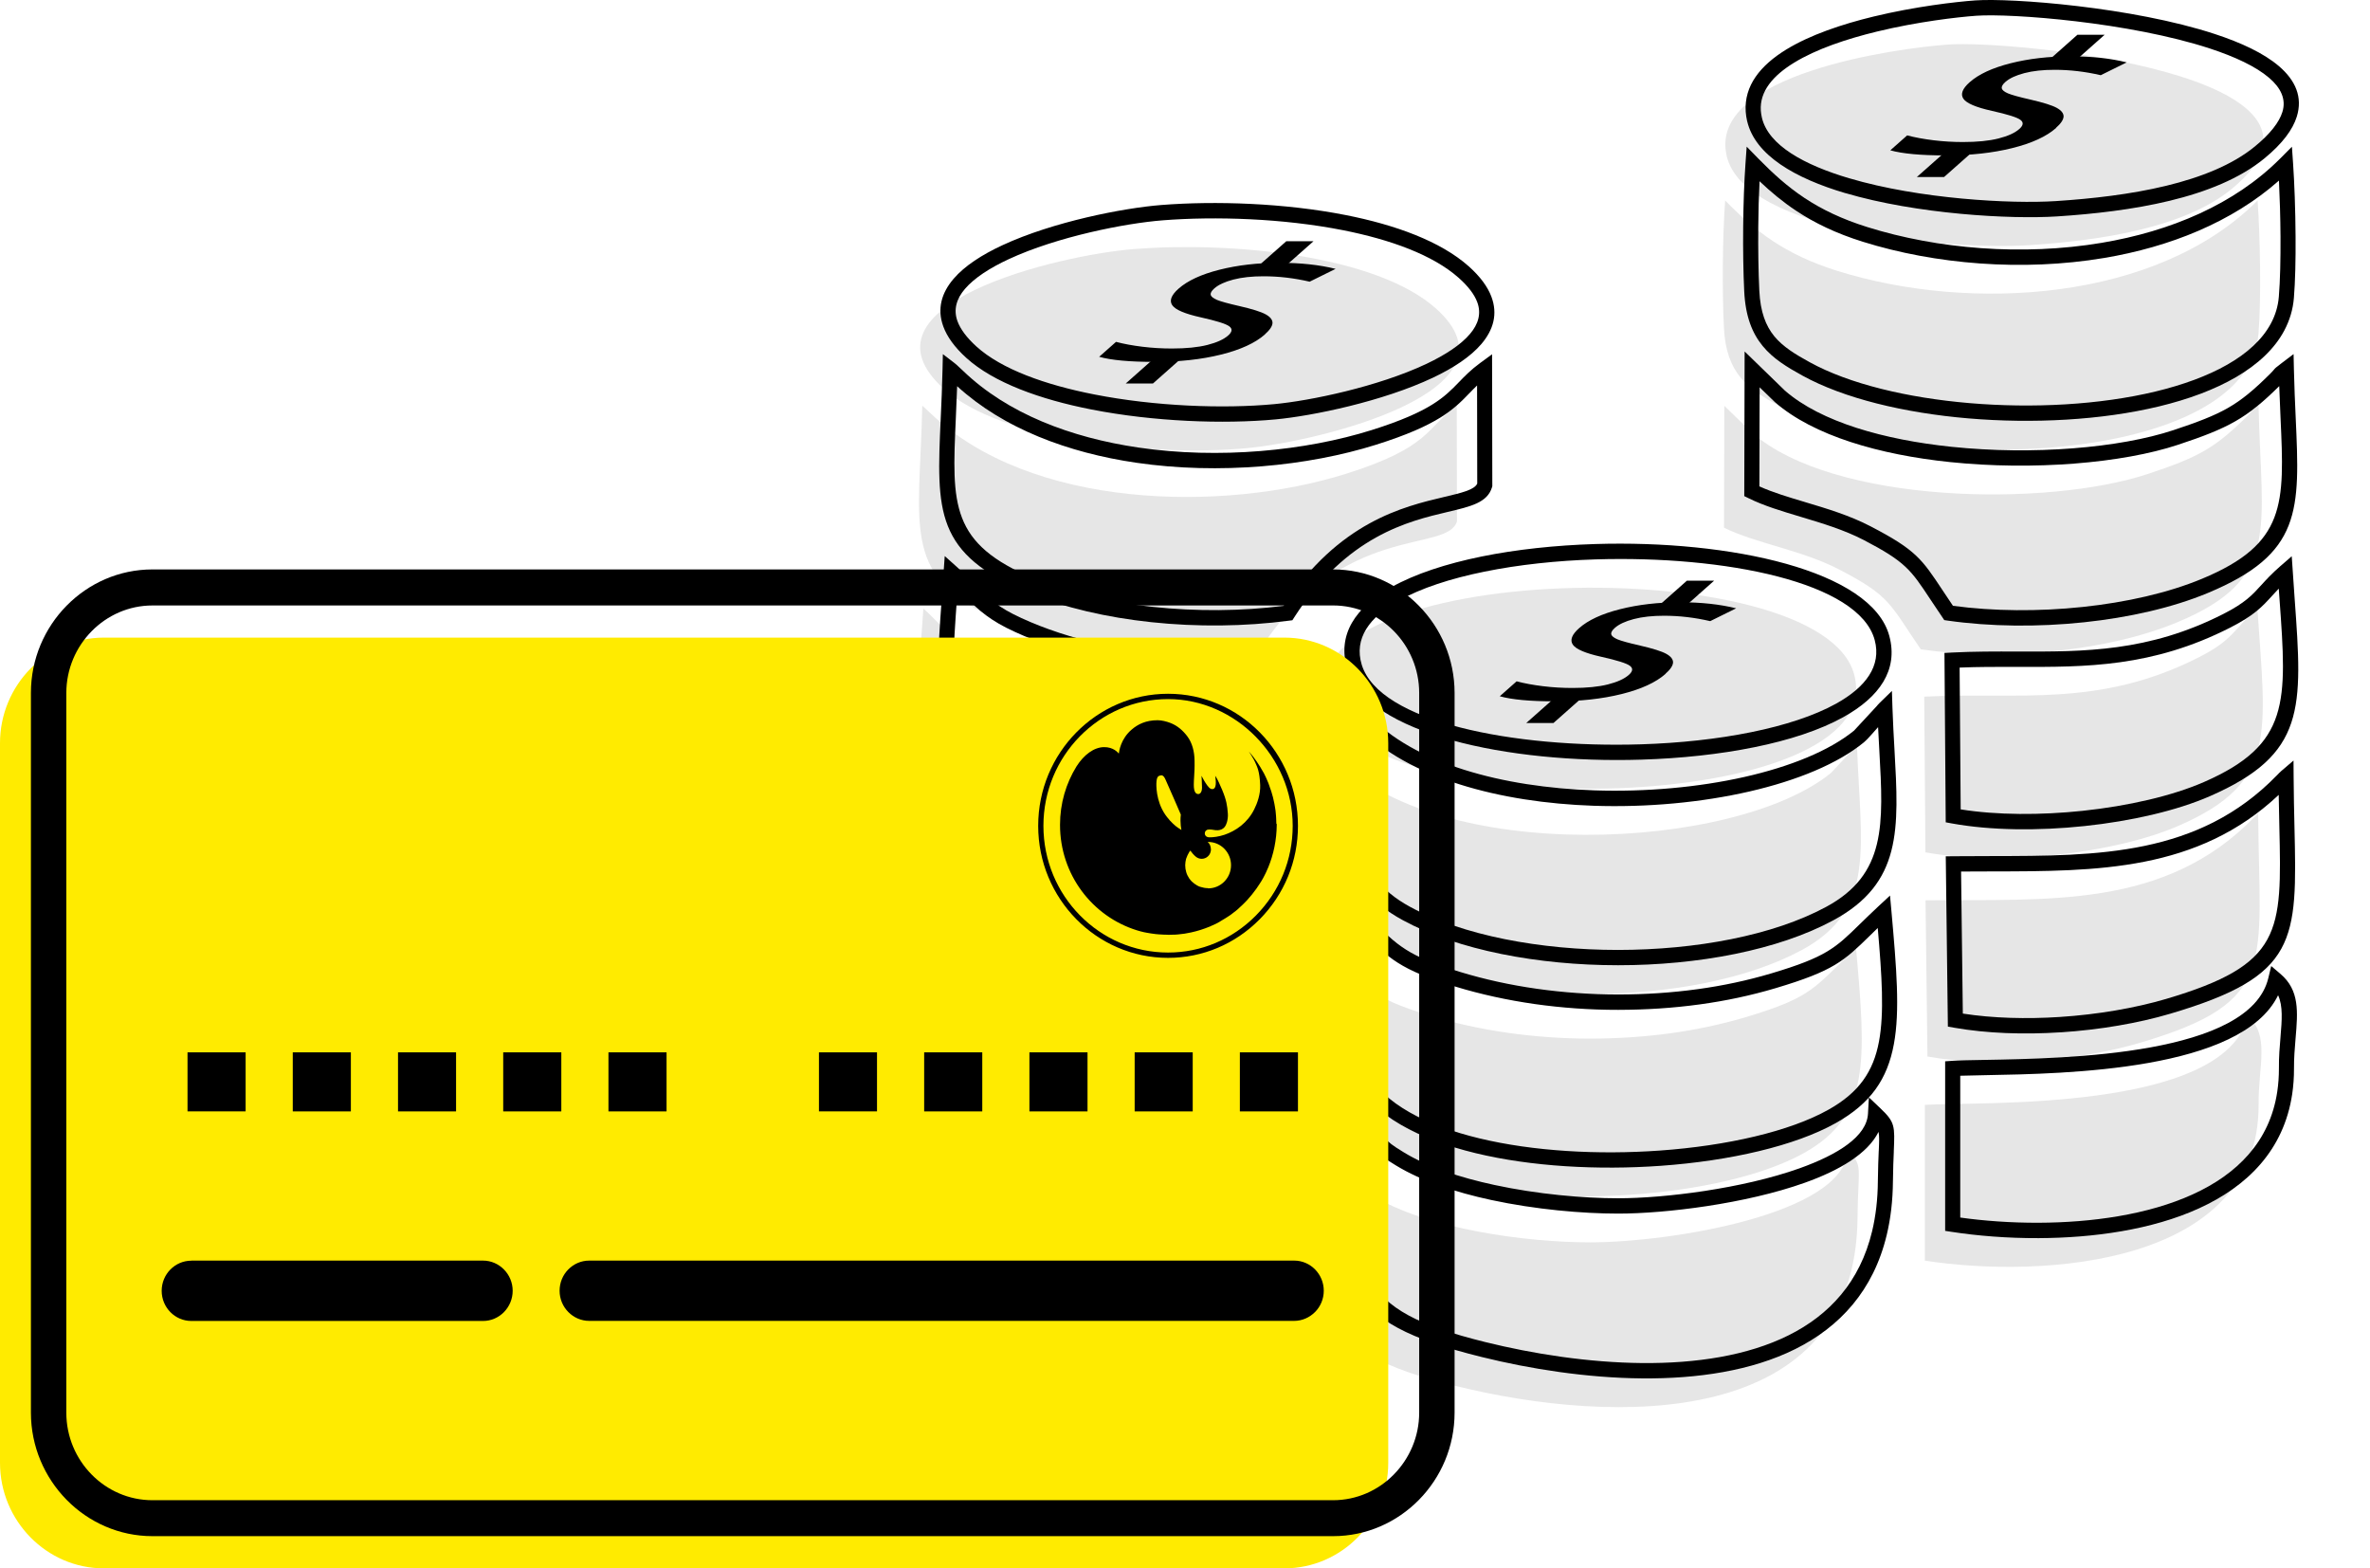 <svg xmlns="http://www.w3.org/2000/svg" width="146.19" height="96.741" viewBox="0 0 146.19 96.741">
  <g>
    <path fill="rgb(230,230,230)" fill-rule="evenodd" d="M81.833 43.384c2.328 7.623 34.864 6.931 32.538-1.782-2.071-7.764-35.221-6.998-32.538 1.782z"/>
    <path fill="rgb(230,230,230)" fill-rule="evenodd" d="M81.738 58.492c-.233 1.961-.279 6.137-.14 8.133.585 8.484 22.161 8.712 29.694 4.487 4.054-2.272 3.821-5.629 3.195-12.63-2.592 2.401-2.558 2.996-6.815 4.263-3.058.908-6.272 1.316-9.574 1.319-3.447.002-6.854-.488-9.865-1.404-3.848-1.17-4.157-1.869-6.494-4.168z"/>
    <path fill="rgb(230,230,230)" fill-rule="evenodd" d="M139.26 12.361c-6.213 6.244-17.736 6.913-25.929 4.348-3.256-1.02-5.099-2.481-6.918-4.343-.164 2.292-.188 5.532-.076 7.834.137 2.859 1.493 3.785 3.361 4.813 8.157 4.484 28.942 3.713 29.613-4.427.179-2.175.1-6.015-.054-8.222l.002-.002z"/>
    <path fill="rgb(230,230,230)" fill-rule="evenodd" d="M81.657 45.957c-.242 6.117-1.224 10.133 3.373 12.637 6.661 3.626 19.439 3.628 26.127-.002 4.641-2.518 3.591-6.485 3.388-12.649-.076.075-.164.184-.213.241l-1.376 1.481c-5.904 4.84-24.365 5.719-30.649-1.04-.578-.622-.142-.202-.651-.667z"/>
    <path fill="rgb(230,230,230)" fill-rule="evenodd" d="M69.953 15.362c-4.703.371-17.466 3.434-11.748 8.61 3.579 3.24 12.923 4.213 18.717 3.671 4.536-.426 17.312-3.576 11.647-8.618-3.723-3.312-12.68-4.134-18.617-3.663z"/>
    <path fill="rgb(230,230,230)" fill-rule="evenodd" d="M114.579 75.105c.027-3.146.37-3.205-.605-4.134-.218 3.932-10.967 5.659-15.875 5.662-3.946.002-10.066-.814-13.476-2.909-.778-.478-.876-.56-1.505-1.17l-1.466-1.473c-.311 9.71-.982 12.154 8.13 14.406 9.78 2.419 24.69 2.755 24.798-10.385v.002z"/>
    <path fill="rgb(230,230,230)" fill-rule="evenodd" d="M106.506 9.614c1.106 4.733 13.88 5.818 18.627 5.512 4.494-.291 9.635-1.09 12.536-3.479C146.19 4.624 124.222 2.459 120.161 2.748c-3.102.221-14.837 1.804-13.652 6.866h-.002z"/>
    <path fill="rgb(230,230,230)" fill-rule="evenodd" d="M106.344 32.551c1.966.971 4.793 1.376 7.111 2.581 3.158 1.64 3.094 2.095 5.028 4.922 5.097.732 11.481.134 15.811-1.667 6.411-2.67 5.19-5.701 5.021-13.369-.588.448-.203.157-.717.667-2.005 1.986-3.04 2.531-6.098 3.546-6.22 2.063-19.388 1.869-24.431-2.541l-1.706-1.657-.02 7.52v-.002z"/>
    <path fill="rgb(230,230,230)" fill-rule="evenodd" d="M77.728 40.061c5.094-7.909 11.537-5.915 12.142-7.899l-.012-7.145c-1.892 1.384-1.628 2.571-6.827 4.206-7.643 2.404-19.498 2.175-25.657-3.755-.069-.065-.184-.167-.24-.221-.056-.055-.159-.154-.245-.221-.164 7.71-1.403 10.688 5.028 13.356 4.397 1.824 10.551 2.379 15.814 1.68h-.002z"/>
    <path fill="rgb(230,230,230)" fill-rule="evenodd" d="M56.957 37.533c-.526 7.807-1.241 10.947 5.089 13.486 4.22 1.692 10.578 2.406 15.417 1.555l.051-9.606c-4.514-.226-7.523.388-12.137-.699-1.589-.373-3.427-1.02-4.818-1.727-1.78-.903-2.335-1.876-3.603-3.009z"/>
    <path fill="rgb(230,230,230)" fill-rule="evenodd" d="M118.765 52.574c4.727.861 11.657.095 15.657-1.655 6.069-2.655 5.339-5.624 4.822-13.389-1.498 1.304-1.449 1.914-3.608 3.011-6.179 3.143-11.185 2.138-16.942 2.431l.073 9.603-.002-.002z"/>
    <path fill="rgb(230,230,230)" fill-rule="evenodd" d="M63.694 76.852c5.062.888 8.458 1.7 13.809.913l-.027-9.621c-3.016-.184-18.705.453-19.926-5.482-.414.246-.651-.087-.715 2.362-.272 10.201.423 8.456 6.857 11.828h.002z"/>
    <path fill="rgb(0,0,0)" fill-rule="evenodd" d="M63.547 77.308l1.564.279h.002l.028.005c4.304.774 7.561 1.36 12.432.642l.401-.06-.029-10.477-.436-.027c-.389-.025-1.016-.035-1.804-.047-4.994-.08-16.71-.271-17.694-5.057l-.135-.647-.561.336-.113.052c-.482.202-.766.318-.83 2.708-.235 8.815.24 9.034 4.372 10.932.771.353 1.679.771 2.737 1.326l.064.035zm1.723-.657l-1.427-.254-.005-.002c-1.058-.55-1.953-.963-2.717-1.314-3.625-1.667-4.042-1.859-3.824-10.046.02-.732.044-1.165.076-1.426 2.164 4.696 13.378 4.883 18.311 4.962l1.329.027.024 8.752c-4.514.607-7.652.042-11.767-.699z"/>
    <path fill="rgb(230,230,230)" fill-rule="evenodd" d="M56.92 50.187c-.274 8.063-1.224 10.897 4.977 13.366 4.105 1.635 10.563 2.469 15.567 1.618l-.066-9.643c-5.684-.005-11.53.333-16.712-2.352-1.846-.956-2.169-1.329-3.319-2.536l-.446-.455v.002z"/>
    <path fill="rgb(0,0,0)" fill-rule="evenodd" d="M56.453 50.172c-.029.893-.071 1.757-.108 2.558h-.003c-.301 6.383-.421 8.954 5.381 11.266 2.154.859 4.94 1.498 7.829 1.799 2.71.281 5.52.261 7.985-.157l.392-.067-.071-10.514-2.193.005c-5.072.027-10.211.055-14.769-2.307-1.714-.891-2.064-1.257-3.082-2.324-.436-.455-.884-.901-1.324-1.351l-.037 1.092zm.825 2.601l.066-1.476.002-.003c.957 1.003 1.395 1.406 3.131 2.304 4.75 2.461 9.998 2.434 15.181 2.406l.014-0 1.266-.005.059 8.765c-2.286.341-4.857.343-7.346.085-2.803-.291-5.503-.911-7.584-1.74-5.177-2.063-5.067-4.44-4.788-10.338z"/>
    <path fill="rgb(230,230,230)" fill-rule="evenodd" d="M118.895 65.171c4.122.724 9.368.259 13.128-.854 8.553-2.528 7.327-4.855 7.268-14.15-.083.072-.179.177-.233.234-5.542 5.706-12.771 5.047-20.284 5.134l.118 9.638.002-.002z"/>
    <path fill="rgb(230,230,230)" fill-rule="evenodd" d="M139.319 68.145c-.024-2.399.715-4.283-.666-5.46-1.427 5.958-16.791 5.253-19.922 5.467v9.608c7.334 1.132 20.624.271 20.587-9.616z"/>
    <path fill="rgb(0,0,0)" fill-rule="evenodd" d="M83.108 41.278c1.217 3.984 9.927 5.836 18.144 5.579 2.433-.075 4.823-.331 6.952-.764 2.154-.435 4.061-1.058 5.51-1.864 2.218-1.234 3.388-2.897 2.827-4.997-1.084-4.059-9.858-5.933-18.142-5.674-2.455.077-4.867.333-7.016.771-2.171.443-4.093 1.07-5.542 1.881-2.235 1.252-3.383 2.939-2.734 5.067zm.889-.276l-.001-.002c-.491-1.609.468-2.935 2.294-3.957 1.361-.764 3.19-1.359 5.275-1.782 2.11-.43 4.468-.682 6.859-.756 7.917-.246 16.257 1.391 17.214 4.977.426 1.593-.551 2.904-2.372 3.917-1.359.754-3.177 1.344-5.246 1.764-2.091.426-4.426.674-6.796.749-7.859.244-16.145-1.378-17.228-4.91z"/>
    <path fill="rgb(0,0,0)" fill-rule="evenodd" d="M82.993 56.187c-.113.951-.184 2.431-.208 3.937l.002-.005c-.027 1.61-.005 3.245.066 4.283.051.784.269 1.506.627 2.163 1.214 2.235 4.039 3.72 7.547 4.567 3.43.829 7.54 1.055 11.412.779 4.279-.306 8.286-1.229 10.796-2.635 2.166-1.214 3.19-2.725 3.586-4.87.382-2.058.164-4.679-.152-8.217l-.086-.948-.693.642c-.455.423-.845.804-1.187 1.137-1.479 1.448-2.059 2.016-5.442 3.021-1.476.44-2.994.761-4.539.973-1.608.221-3.248.328-4.906.328-1.692 0-3.381-.119-5.018-.351-1.638-.231-3.224-.58-4.715-1.033-3.253-.988-3.887-1.628-5.503-3.255l-1.476-1.463-.113.948zm.788 8.16c-.071-1.028-.093-2.633-.066-4.206.017-1.016.056-2.022.115-2.857l.091.092c1.738 1.749 2.419 2.436 5.895 3.494 1.53.465 3.163.821 4.852 1.063 1.672.236 3.405.361 5.148.358 1.704-.003 3.386-.109 5.031-.336 1.589-.217 3.151-.547 4.673-1 3.606-1.073 4.23-1.685 5.829-3.248l.477-.465c.259 2.979.404 5.243.078 6.995-.343 1.849-1.231 3.156-3.119 4.213-2.389 1.341-6.257 2.225-10.409 2.521-3.785.269-7.794.05-11.136-.757-3.268-.789-5.875-2.128-6.945-4.099-.291-.54-.47-1.13-.514-1.769z"/>
    <path fill="rgb(0,0,0)" fill-rule="evenodd" d="M140.653 9.775c-2.823 2.835-6.781 4.494-11.018 5.204-4.889.821-10.137.378-14.448-.971-1.584-.495-2.823-1.097-3.882-1.799-1.06-.704-1.953-1.516-2.842-2.424l-.722-.739-.073 1.038c-.081 1.125-.13 2.496-.142 3.882-.015 1.416.007 2.834.064 4.004.076 1.548.49 2.583 1.141 3.375.639.779 1.488 1.294 2.465 1.832 2.541 1.396 6.257 2.294 10.215 2.63 3.985.338 8.23.114 11.767-.739 3.613-.871 6.516-2.406 7.726-4.681.328-.62.534-1.289.592-2.013.083-1.003.113-2.374.103-3.783-.01-1.645-.071-3.322-.154-4.512l-.071-1.028-.72.724zm-10.869 6.139c4.064-.682 7.89-2.21 10.788-4.773l.002.005c.051 1.04.088 2.262.096 3.454.007 1.361-.02 2.7-.103 3.701-.049.59-.215 1.137-.485 1.642-1.067 2.008-3.75 3.394-7.119 4.206-3.444.829-7.584 1.048-11.476.717-3.838-.326-7.425-1.187-9.848-2.518-.889-.488-1.655-.951-2.193-1.605-.526-.642-.862-1.501-.925-2.812-.056-1.162-.078-2.563-.064-3.952.007-.958.034-1.916.078-2.8.7.664 1.43 1.272 2.262 1.824 1.129.749 2.443 1.389 4.115 1.911 4.441 1.389 9.843 1.844 14.871 1z"/>
    <path fill="rgb(0,0,0)" fill-rule="evenodd" d="M82.913 43.692c-.032.801-.081 1.608-.125 2.372l.003-.003-0.0.003c-.291 4.978-.491 8.394 3.743 10.698 3.4 1.849 8.34 2.775 13.275 2.777 4.93 0 9.878-.928 13.292-2.78 4.218-2.288 4.032-5.608 3.758-10.499l-0-.008c-.047-.821-.095-1.692-.125-2.573l-.034-1.06-.754.734c-.066.062-.137.147-.193.214l-1.39 1.501c-3.07 2.494-9.625 3.9-16.032 3.683-5.63-.189-11.114-1.635-13.961-4.698-.233-.249-.294-.321-.321-.356l-1.097-1.008-.039 1.003zm.805 2.429l.073-1.307h.002c3.058 3.188 8.725 4.691 14.507 4.888 6.627.224 13.447-1.269 16.671-3.912.252-.207.636-.679.876-.938l.078 1.458 0.0.003c.254 4.535.427 7.615-3.266 9.617-3.273 1.774-8.061 2.663-12.854 2.665-4.793 0-9.574-.888-12.837-2.665-3.709-2.018-3.523-5.189-3.251-9.81z"/>
    <path fill="rgb(0,0,0)" fill-rule="evenodd" d="M71.637 12.645c-2.35.184-6.688 1.035-9.799 2.479-1.263.585-2.335 1.277-3.013 2.068-.747.869-1.035 1.852-.639 2.944.228.627.688 1.277 1.427 1.946 1.679 1.521 4.543 2.556 7.718 3.178 3.821.749 8.13.911 11.351.61 2.279-.214 6.614-1.107 9.714-2.576 1.248-.592 2.311-1.287 2.984-2.078.737-.869 1.021-1.844.612-2.922-.228-.605-.681-1.229-1.398-1.869-1.728-1.538-4.509-2.553-7.591-3.16-3.782-.744-8.044-.881-11.366-.62zm.066.946l.005-0c3.255-.256 7.422-.122 11.116.605 2.938.58 5.564 1.528 7.155 2.944.6.533.967 1.03 1.141 1.493.267.707.066 1.364-.446 1.966-.575.679-1.532 1.297-2.673 1.839-2.994 1.418-7.192 2.284-9.403 2.491-3.143.294-7.351.137-11.092-.597-3.026-.592-5.731-1.558-7.273-2.956-.619-.562-.996-1.083-1.173-1.565-.262-.722-.056-1.389.463-1.993.588-.684 1.55-1.299 2.7-1.832 2.999-1.393 7.196-2.214 9.479-2.394z"/>
    <path fill="rgb(0,0,0)" fill-rule="evenodd" d="M116.763 72.863c.007-.769.034-1.366.054-1.832l-.002.003 0-.01c.068-1.564.078-1.801-.808-2.643l-.727-.692-.056 1.01c-.078 1.396-1.848 2.518-4.218 3.365-3.542 1.262-8.355 1.849-11.192 1.849-2.159 0-4.984-.249-7.647-.824-2.115-.455-4.12-1.115-5.589-2.018-.377-.231-.588-.366-.764-.503-.176-.139-.353-.306-.659-.602l-2.218-2.225-.093 2.742c-.308 8.638-.392 11.009 8.543 13.219 3.006.744 6.497 1.292 9.902 1.321 3.417.03 6.756-.465 9.452-1.809 2.744-1.369 4.818-3.606 5.64-7.043.24-.998.372-2.1.382-3.31zm-.876-1.871c-.019.459-.046 1.053-.054 1.859l-0.0.005c-.008 1.133-.132 2.159-.355 3.091-.749 3.128-2.641 5.166-5.146 6.416-2.553 1.274-5.75 1.742-9.035 1.715-3.324-.03-6.742-.567-9.689-1.297-8.196-2.026-8.117-4.231-7.831-12.266l.02-.585.717.722c.323.311.512.49.732.664.223.177.453.324.852.567 1.567.961 3.672 1.66 5.878 2.135 2.725.587 5.621.841 7.841.841 2.913 0 7.858-.602 11.501-1.901 2.166-.771 3.895-1.807 4.556-3.141.054.25.04.576.017 1.114l-.003.06z"/>
    <path fill="rgb(0,0,0)" fill-rule="evenodd" d="M107.772 7.476c.492 2.103 2.955 3.519 6.046 4.435l.002-.003c4.421 1.307 10.193 1.625 13.062 1.441 2.274-.147 4.71-.423 6.945-.963 2.269-.547 4.343-1.374 5.856-2.62 1.107-.911 1.741-1.769 1.99-2.568.379-1.212-.083-2.247-1.104-3.121-.925-.791-2.326-1.448-3.963-1.983C131.534.431 124.063-.132 121.847.025c-1.212.087-3.726.378-6.277.995-1.941.47-3.919 1.132-5.398 2.041-1.576.968-2.6 2.222-2.49 3.835.015.192.042.386.088.58zm6.306 3.524c-2.791-.824-4.999-2.038-5.398-3.743-.034-.149-.056-.294-.066-.428-.081-1.192.756-2.168 2.042-2.956 1.383-.851 3.268-1.478 5.131-1.929 2.499-.605 4.945-.888 6.122-.973 2.159-.152 9.452.398 14.411 2.023 1.53.503 2.825 1.102 3.647 1.807.727.62 1.065 1.324.818 2.11-.196.625-.732 1.329-1.692 2.12-1.388 1.142-3.334 1.911-5.483 2.431-2.184.528-4.565.796-6.788.941-2.8.182-8.433-.127-12.744-1.404z"/>
    <path fill="rgb(0,0,0)" fill-rule="evenodd" d="M111.081 31.881l.002.001c1.306.391 2.674.802 3.875 1.426 2.578 1.339 2.918 1.854 4.1 3.643l.871 1.299.203.03c2.622.376 5.579.406 8.426.104 2.774-.294 5.452-.901 7.628-1.807 5.803-2.416 5.682-5.078 5.42-10.824l-0-.003c-.042-.918-.086-1.921-.11-2.989l-.02-.921-.725.55c-.394.301-.399.306-.49.416-.034.042-.091.112-.272.291-.974.966-1.709 1.578-2.558 2.065-.854.488-1.858.871-3.361 1.369-3.327 1.105-8.685 1.55-13.689 1.03-4.161-.433-8.056-1.53-10.281-3.467l-2.485-2.414-.022 8.922.264.129c.944.468 2.057.801 3.221 1.149zm.264-.91c-1.016-.304-1.993-.595-2.818-.968h-.002l.015-6.112.94.911c2.379 2.08 6.468 3.25 10.805 3.701 5.126.533 10.636.07 14.071-1.07 1.552-.515 2.597-.916 3.528-1.448.92-.528 1.699-1.172 2.707-2.168.024.702.054 1.356.081 1.971.242 5.296.355 7.75-4.842 9.912-2.091.871-4.678 1.456-7.368 1.74-2.7.286-5.501.266-7.997-.072l-.632-.946c-1.288-1.946-1.657-2.506-4.45-3.957-1.283-.669-2.693-1.092-4.037-1.493z"/>
    <path fill="rgb(0,0,0)" fill-rule="evenodd" d="M79.835 38.075c3.239-5.029 7.053-5.928 9.454-6.495 1.449-.341 2.455-.577 2.742-1.521l.02-.067-.015-8.14-.734.538c-.565.413-.942.801-1.315 1.187-.879.908-1.753 1.812-5.378 2.951-4.091 1.284-9.41 1.807-14.389 1.078-4.159-.61-8.071-2.09-10.808-4.726l-.279-.259c-.066-.062-.159-.152-.247-.219l-.727-.557-.02.926c-.024 1.093-.071 2.11-.113 3.044l-0.0.005c-.259 5.733-.378 8.348 5.43 10.756 2.196.911 4.823 1.511 7.557 1.802 2.827.301 5.777.269 8.492-.092l.213-.027.117-.182zm9.246-7.421c-2.514.595-6.49 1.533-9.907 6.719-2.585.326-5.381.348-8.066.062-2.646-.281-5.185-.861-7.302-1.74-5.197-2.155-5.089-4.562-4.849-9.842.029-.632.059-1.304.083-2.031 2.871 2.623 6.847 4.106 11.048 4.721 5.116.747 10.585.212 14.795-1.112 3.851-1.212 4.808-2.197 5.77-3.193.147-.152.296-.306.458-.46l.01 6.052c-.176.383-.947.567-2.039.824z"/>
    <path fill="rgb(0,0,0)" fill-rule="evenodd" d="M58.274 34.3l-.176 2.518c-.499 6.918-.715 9.907 5.496 12.396 2.174.874 4.908 1.488 7.711 1.772 2.727.274 5.528.234 7.953-.192l.384-.067.056-10.457-.446-.022c-1.51-.075-2.862-.057-4.157-.04-2.539.035-4.874.065-7.897-.647-.791-.184-1.643-.44-2.47-.737-.798-.286-1.574-.612-2.245-.953-1.175-.597-1.794-1.234-2.472-1.934-.311-.319-.634-.652-1.033-1.008l-.705-.63zm5.66 14.031c-5.567-2.232-5.368-5.01-4.903-11.445l.039-.568.277.284c.739.759 1.412 1.453 2.722 2.118.698.353 1.51.694 2.35.995.859.309 1.748.575 2.57.769 3.122.736 5.513.704 8.114.669l.003-0.0.089-.001c1.12-.015 2.283-.03 3.568.021l-.047 8.75c-2.255.351-4.818.371-7.319.119-2.717-.274-5.363-.868-7.464-1.712z"/>
    <path fill="rgb(0,0,0)" fill-rule="evenodd" d="M128.577 50.954l.002-0c2.885-.304 5.69-.948 7.743-1.846 5.912-2.586 5.709-5.405 5.221-12.162l-.181-2.635-.705.612c-.534.465-.876.841-1.185 1.18-.546.602-.987 1.085-2.326 1.767-4.604 2.344-8.576 2.332-12.715 2.319-1.324-.005-2.666-.007-4.042.062l-.448.022.078 10.45.379.07c2.393.435 5.332.463 8.176.162zm-.093-.941c-2.617.276-5.305.269-7.537-.087l-.005.003-.066-8.75c1.163-.048 2.293-.045 3.406-.043l.146 0c4.251.012 8.329.024 13.131-2.419 1.498-.761 1.988-1.302 2.597-1.971l.406-.438.051.704c.453 6.284.641 8.907-4.658 11.223-1.971.861-4.676 1.481-7.471 1.777z"/>
    <path fill="rgb(0,0,0)" fill-rule="evenodd" d="M65.263 75.061l1.567.279v-.003l.008.002c4.314.776 7.574 1.362 12.452.646l.401-.057-.029-10.477-.436-.027c-.389-.025-1.018-.035-1.807-.047-4.996-.082-16.707-.274-17.691-5.057l-.132-.642-.558.328-.117.055c-.482.199-.766.316-.83 2.708-.235 8.812.24 9.031 4.369 10.931l.003.001c.771.353 1.679.771 2.737 1.326l.064.035zm1.728-.657l-1.43-.254v-.002c-1.055-.55-1.951-.963-2.715-1.314-3.628-1.667-4.044-1.859-3.826-10.046.02-.732.044-1.165.076-1.426 2.162 4.696 13.373 4.883 18.308 4.962l1.329.027.024 8.752c-4.514.607-7.652.042-11.767-.699z"/>
    <path fill="rgb(0,0,0)" fill-rule="evenodd" d="M58.171 47.925c-.029.893-.071 1.757-.108 2.558l-.003-.003c-.301 6.383-.421 8.954 5.381 11.266 2.154.859 4.94 1.498 7.829 1.799 2.71.281 5.52.261 7.985-.157l.392-.067-.071-10.514-2.191.005c-5.072.027-10.21.055-14.771-2.307-1.714-.886-2.061-1.252-3.08-2.319-.436-.458-.884-.903-1.327-1.354l-.037 1.092zm.825 2.601l.066-1.476h.002c.957 1.003 1.395 1.406 3.131 2.304 4.752 2.461 10 2.434 15.183 2.406l.014-0 1.263-.005.059 8.762c-2.286.341-4.857.343-7.349.085-2.8-.291-5.501-.911-7.581-1.74-5.177-2.063-5.067-4.44-4.788-10.338z"/>
    <path fill="rgb(0,0,0)" fill-rule="evenodd" d="M120.535 63.392c2.027.356 4.318.431 6.575.284l.002.002c2.409-.157 4.786-.565 6.761-1.15 7.871-2.326 7.821-4.481 7.657-11.558l-0-.004c-.022-.926-.044-1.944-.051-3.044l-.007-1.01-.759.65c-.086.075-.162.154-.22.216l-.047.047c-4.822 4.965-11.038 4.972-17.594 4.98-.783 0-1.574.003-2.362.01l-.468.005.13 10.504.382.067zm6.517-.662c-2.047.132-4.117.08-5.978-.209l-.108-8.762 1.887-.007c6.514-.007 12.705-.017 17.706-4.721l.039 1.956c.152 6.523.196 8.508-6.987 10.631-1.909.562-4.215.961-6.561 1.112z"/>
    <path fill="rgb(0,0,0)" fill-rule="evenodd" d="M141.6 64.046l0-.005c.14-1.638.249-2.957-.928-3.962l-.575-.49-.179.742c-1.141 4.758-12.392 4.957-17.488 5.047-.874.015-1.576.027-2.01.057l-.436.03v10.459l.397.06c1.577.244 3.432.396 5.376.388 3.356-.015 6.974-.508 9.885-1.837 2.984-1.361 5.234-3.591 5.75-7.055.073-.495.113-1.023.11-1.585-.005-.622.047-1.241.095-1.819l.003-.031zm-.93-.085c-.051.59-.105 1.227-.098 1.941 0 .498-.034.976-.103 1.436-.46 3.093-2.499 5.097-5.207 6.331-2.781 1.269-6.264 1.742-9.505 1.754-1.726.007-3.388-.117-4.842-.321v-8.747c.411-.015.928-.025 1.53-.035 5.033-.09 15.814-.281 18.076-4.93.308.664.235 1.542.149 2.571z"/>
    <path fill="rgb(255,235,0)" fill-rule="evenodd" d="M6.404 39.33H79.228c3.523 0 6.404 2.929 6.404 6.51v44.391c0 3.581-2.881 6.51-6.404 6.51H6.404C2.881 96.741 0 93.812 0 90.231V45.84c0-3.581 2.881-6.51 6.404-6.51z"/>
    <path fill="rgb(0,0,0)" fill-rule="evenodd" d="M82.227 35.124H9.403c-2.064 0-3.936.856-5.295 2.237-1.359 1.381-2.201 3.285-2.201 5.383v44.391c0 2.09.842 3.994 2.201 5.378l.005.005c1.359 1.381 3.234 2.237 5.29 2.237h72.825c2.061 0 3.936-.856 5.295-2.237 1.359-1.381 2.201-3.285 2.201-5.383V42.744c0-2.093-.842-3.997-2.201-5.378l-.005-.005c-1.356-1.381-3.229-2.237-5.29-2.237zM9.403 37.346h72.825c1.461 0 2.791.607 3.753 1.585.962.978 1.559 2.329 1.559 3.815V87.138c0 1.483-.6 2.834-1.562 3.812-.962.981-2.291 1.588-3.75 1.588H9.403c-1.464 0-2.791-.607-3.75-1.583l-.005-.005c-.96-.976-1.557-2.327-1.557-3.812V42.747c0-1.483.6-2.834 1.562-3.812.964-.98 2.291-1.588 3.75-1.588z"/>
    <path fill="rgb(0,0,0)" fill-rule="evenodd" d="M11.799 78.054h17.997c.847 0 1.537.704 1.537 1.565s-.693 1.563-1.537 1.563h-17.997c-.847 0-1.54-.704-1.54-1.563 0-.861.693-1.565 1.54-1.565z"/>
    <path fill="rgb(0,0,0)" fill-rule="evenodd" d="M29.797 77.758H11.799l.002.005c-.504 0-.962.209-1.292.545-.331.336-.536.801-.536 1.314 0 .513.206.978.536 1.314.33.336.788.545 1.292.545h17.997c.495 0 .945-.204 1.275-.533l.015-.015c.33-.338.536-.804.536-1.314 0-.513-.208-.978-.539-1.314-.331-.338-.788-.547-1.29-.547zm-17.997.592h17.997v.003c.345 0 .656.144.881.373.228.229.367.547.367.896 0 .348-.142.667-.367.896l-.012.012c-.225.221-.531.358-.869.358H11.799c-.343 0-.656-.144-.881-.373-.228-.229-.367-.547-.367-.896 0-.348.142-.667.367-.896.225-.231.539-.373.881-.373z"/>
    <path fill="rgb(0,0,0)" fill-rule="evenodd" d="M36.35 78.054h43.481c.847 0 1.537.704 1.537 1.565s-.69 1.563-1.537 1.563H36.35c-.847 0-1.537-.704-1.537-1.563 0-.861.693-1.565 1.537-1.565z"/>
    <path fill="rgb(0,0,0)" fill-rule="evenodd" d="M79.831 77.758H36.342c-.499 0-.957.209-1.288.545-.331.336-.536.801-.536 1.314 0 .513.206.978.539 1.314.33.336.788.545 1.288.545h43.481c.497 0 .947-.207 1.278-.535l.012-.01c.333-.336.539-.801.539-1.314 0-.513-.206-.978-.536-1.314-.33-.336-.786-.545-1.288-.545zm-43.481.592H79.831v-.003c.345 0 .659.144.884.373.228.229.367.547.367.896 0 .348-.14.664-.365.893l-.01.01c-.225.226-.536.366-.876.366H36.35c-.345 0-.659-.142-.886-.373-.225-.229-.365-.545-.365-.893 0-.348.142-.667.367-.896.225-.231.539-.373.884-.373z"/>
    <path fill="rgb(0,0,0)" fill-rule="evenodd" d="M11.567 64.912h3.584v3.643H11.567v-3.643z"/>
    <path fill="rgb(0,0,0)" fill-rule="evenodd" d="M18.059 64.912h3.584v3.643h-3.584v-3.643z"/>
    <path fill="rgb(0,0,0)" fill-rule="evenodd" d="M24.551 64.912h3.581v3.643h-3.581v-3.643z"/>
    <path fill="rgb(0,0,0)" fill-rule="evenodd" d="M31.04 64.912h3.584v3.643h-3.584v-3.643z"/>
    <path fill="rgb(0,0,0)" fill-rule="evenodd" d="M37.532 64.912H41.116v3.643h-3.584v-3.643z"/>
    <path fill="rgb(0,0,0)" fill-rule="evenodd" d="M50.516 64.912h3.581v3.643H50.516v-3.643z"/>
    <path fill="rgb(0,0,0)" fill-rule="evenodd" d="M57.006 64.912h3.584v3.643h-3.584v-3.643z"/>
    <path fill="rgb(0,0,0)" fill-rule="evenodd" d="M63.498 64.912h3.584v3.643h-3.584v-3.643z"/>
    <path fill="rgb(0,0,0)" fill-rule="evenodd" d="M69.99 64.912h3.581v3.643h-3.581v-3.643z"/>
    <path fill="rgb(0,0,0)" fill-rule="evenodd" d="M76.479 64.912h3.584v3.643h-3.584v-3.643z"/>
    <path fill="rgb(255,235,0)" fill-rule="evenodd" d="M72.051 43.097c4.262 0 7.716 3.511 7.716 7.844s-3.454 7.844-7.716 7.844c-4.262 0-7.716-3.511-7.716-7.844s3.454-7.844 7.716-7.844z"/>
    <path fill="rgb(0,0,0)" fill-rule="evenodd" d="M78.731 50.832c0-.07 0-.132-.007-.204 0-.055-.007-.117-.007-.172 0-.04-.007-.087-.007-.124-.007-.055-.007-.117-.015-.172-.007-.055-.015-.102-.015-.157-.007-.07-.015-.132-.032-.204-.015-.077-.024-.149-.039-.226-.007-.032-.015-.07-.022-.102-.015-.07-.032-.142-.047-.211-.007-.032-.015-.062-.022-.095-.024-.077-.047-.164-.069-.241-.007-.015-.007-.04-.015-.055-.032-.095-.061-.197-.1-.289-.007-.025-.015-.047-.022-.07-.024-.07-.054-.139-.076-.212-.015-.04-.032-.077-.047-.109-.022-.055-.047-.109-.069-.164-.015-.04-.039-.077-.054-.117-.029-.07-.069-.132-.1-.204-.007-.015-.015-.04-.032-.055-.255-.47-.553-.901-.901-1.299.076.117.308.485.377.642.154.343.284.58.323 1.431.022.562-.176 1.12-.37 1.503-.416.836-1.138 1.329-1.831 1.565-.355.117-.7.164-.955.157-.015 0-.039 0-.054-.008-.115-.015-.208-.109-.208-.234 0-.124.093-.227.215-.234.039-.007.061-.007.061-.007.116 0 .19.013.262.025.077.013.151.026.269.022.154-.007.316-.07.416-.197.069-.087.115-.197.147-.306.039-.149.069-.343.054-.525-.039-.5-.086-.829-.355-1.471-.093-.219-.301-.704-.424-.861.061.408.061.759-.122.814-.093.022-.201.015-.37-.219-.147-.204-.277-.438-.355-.595 0 0 .032.485.032.729 0 .241-.093.398-.23.398-.154 0-.277-.132-.277-.572 0-.173.01-.329.021-.501.016-.258.035-.55.026-.985-.007-.562-.14-1.095-.453-1.511-.269-.351-.6-.65-1.048-.821-.23-.087-.531-.164-.778-.164-.732 0-1.231.259-1.594.572-.685.58-.778 1.339-.8 1.486 0 .001-.002-.001-.007-.007-.045-.055-.327-.4-.909-.391-.607.008-1.231.46-1.694 1.19-.646 1.048-1.016 2.277-1.016 3.606 0 3.068 1.993 5.649 4.742 6.503.093.022.176.055.269.077h.007c.1.025.208.055.316.07.047.007.086.015.13.022.047.007.1.015.147.025.076.015.147.022.223.03.015 0 .032.008.054.008.086.007.162.015.247.022h.032c.086.007.169.015.255.015h.076c.069 0 .14.008.208.008.108 0 .208 0 .316-.008h.061c.069-.007.13-.007.201-.015.262-.022.539-.062.808-.124.399-.087.786-.212 1.146-.361.022-.007.047-.015.069-.032.093-.04.184-.087.277-.124.007 0 .007-.007.015-.007.086-.04.169-.087.247-.132.024-.015.047-.025.061-.04.069-.04.13-.077.193-.117.022-.015.047-.032.069-.04.076-.047.147-.095.223-.142.032-.022.061-.047.093-.062.054-.04.1-.07.147-.109.039-.032.086-.062.122-.095.032-.022.061-.047.093-.07.047-.04.093-.077.14-.117.015-.015.029-.025.039-.04.169-.149.338-.314.492-.478l.015-.015c.215-.234.416-.485.6-.744.007-.015.015-.022.025-.04.039-.055.076-.109.115-.172.015-.022.032-.047.047-.07.032-.055.061-.102.1-.157.032-.055.069-.117.1-.172.024-.047.047-.087.069-.132.029-.062.069-.132.1-.197.015-.022.022-.047.032-.07.039-.077.069-.157.108-.244.007-.007.007-.022.015-.032.33-.806.516-1.69.524-2.62v-.087l-.015.032-.007.003zm-6.602-.266c-.761-.821-.808-1.894-.8-2.237.015-.398.1-.46.23-.493.1-.032.215-.032.345.274.291.642.8 1.832.933 2.135-.061.547.039.948.039.948-.301-.179-.423-.274-.747-.617v-.01zm1.924 4.141c.144.045.291.077.453.077l.005.005.015.008c.776 0 1.408-.64 1.408-1.431 0-.789-.629-1.431-1.408-1.431h-.032l.007.007c.108.085.193.256.193.453v.04c-.007.017-.007.025-.007.04v.007c-.039.281-.279.493-.563.493-.14 0-.269-.052-.37-.139-.115-.095-.223-.219-.33-.368-.022.022-.047.055-.061.077-.078.124-.147.274-.201.431-.029.124-.054.259-.054.391 0 .149.022.291.061.423.037.139.108.274.184.391.01.007.024.025.032.04.015.022.032.04.047.062.022.03.047.052.069.077l.015.015c.1.092.208.179.323.241.032.022.069.04.108.055.01.008.024.008.039.015.022.007.044.015.069.022z"/>
    <path fill="rgb(0,0,0)" fill-rule="evenodd" d="M64.039 50.939c0 4.492 3.594 8.145 8.012 8.145 2.125 0 4.135-.846 5.65-2.379 1.523-1.54 2.362-3.591 2.362-5.766 0-4.492-3.594-8.145-8.012-8.145s-8.012 3.653-8.012 8.145zm8.012 7.817c-4.242 0-7.689-3.506-7.689-7.817 0-4.312 3.448-7.816 7.688-7.817 4.171.001 7.688 3.584 7.688 7.817 0 2.09-.808 4.054-2.269 5.532-1.454 1.471-3.378 2.285-5.417 2.285z"/>
    <path fill="rgb(0,0,0)" fill-rule="evenodd" d="M78.026 20.628c-.597.528-1.498.943-2.71 1.244-1.209.301-2.578.45-4.11.45-1.532 0-2.666-.105-3.405-.314l1.04-.921c.475.127 1.016.226 1.628.301.612.075 1.217.109 1.816.109.879 0 1.606-.072 2.188-.219.58-.147 1.011-.341 1.288-.587.25-.221.272-.411.061-.565-.206-.154-.791-.336-1.75-.55-.989-.219-1.574-.47-1.765-.752-.188-.281-.059-.62.387-1.015.561-.498 1.403-.886 2.524-1.17 1.124-.284 2.365-.428 3.716-.428 1.297 0 2.443.124 3.452.373l-1.601.791c-.952-.221-1.902-.333-2.847-.333-.717 0-1.339.067-1.863.204-.524.137-.916.319-1.17.543-.174.154-.247.286-.223.396.024.109.152.212.379.311.23.097.695.226 1.4.386.788.182 1.327.351 1.611.508.286.159.423.336.421.533-.01.199-.164.431-.468.699v.005z"/>
    <path fill="rgb(0,0,0)" fill-rule="evenodd" d="M77.716 16.32h1.679l1.628-1.441h-1.679l-1.628 1.441z"/>
    <path fill="rgb(0,0,0)" fill-rule="evenodd" d="M69.437 23.657h1.679l1.628-1.443h-1.679l-1.628 1.443z"/>
    <path fill="rgb(0,0,0)" fill-rule="evenodd" d="M102.736 41.567c-.597.528-1.498.943-2.71 1.244-1.209.301-2.578.45-4.11.45-1.532 0-2.666-.105-3.405-.314l1.04-.921c.475.127 1.016.226 1.628.301.612.075 1.217.109 1.816.109.879 0 1.606-.072 2.188-.219.58-.147 1.011-.341 1.288-.587.252-.221.272-.411.061-.565-.208-.154-.791-.336-1.75-.55-.989-.219-1.574-.47-1.765-.752-.188-.281-.059-.62.387-1.015.561-.498 1.403-.886 2.524-1.17 1.124-.284 2.362-.428 3.716-.428 1.297 0 2.443.124 3.449.373l-1.601.791c-.952-.221-1.902-.333-2.847-.333-.717 0-1.339.067-1.863.204-.524.137-.916.319-1.17.543-.174.154-.247.286-.223.396.024.109.152.212.379.311.23.097.695.226 1.4.386.786.182 1.327.351 1.611.508.286.159.423.336.421.533-.01.199-.164.431-.468.699l.002.005z"/>
    <path fill="rgb(0,0,0)" fill-rule="evenodd" d="M102.428 37.262h1.679l1.625-1.443h-1.679l-1.625 1.443z"/>
    <path fill="rgb(0,0,0)" fill-rule="evenodd" d="M94.146 44.596h1.679l1.628-1.443h-1.679l-1.628 1.443z"/>
    <path fill="rgb(0,0,0)" fill-rule="evenodd" d="M126.829 7.892c-.597.528-1.498.943-2.71 1.244-1.209.301-2.578.45-4.11.45-1.532 0-2.666-.105-3.408-.314l1.04-.921c.475.127 1.016.226 1.628.301.612.075 1.217.109 1.816.109.879 0 1.606-.072 2.188-.219.583-.147 1.011-.341 1.288-.587.25-.221.272-.411.061-.565-.206-.154-.791-.336-1.75-.55-.989-.219-1.574-.47-1.765-.752-.188-.281-.059-.62.387-1.015.561-.498 1.403-.886 2.524-1.17 1.124-.284 2.362-.428 3.716-.428 1.297 0 2.443.124 3.449.373l-1.601.791c-.952-.221-1.902-.333-2.847-.333-.717 0-1.339.067-1.863.204-.524.137-.916.319-1.17.543-.174.154-.247.286-.223.396.024.109.152.212.379.311.23.097.695.226 1.4.386.786.182 1.327.351 1.611.508.286.159.423.336.421.533-.01.199-.164.431-.468.699l.005.005z"/>
    <path fill="rgb(0,0,0)" fill-rule="evenodd" d="M126.518 3.586h1.679L129.823 2.143h-1.679l-1.625 1.443z"/>
    <path fill="rgb(0,0,0)" fill-rule="evenodd" d="M118.237 10.92h1.679l1.628-1.441h-1.679l-1.628 1.441z"/>
  </g>
</svg>
